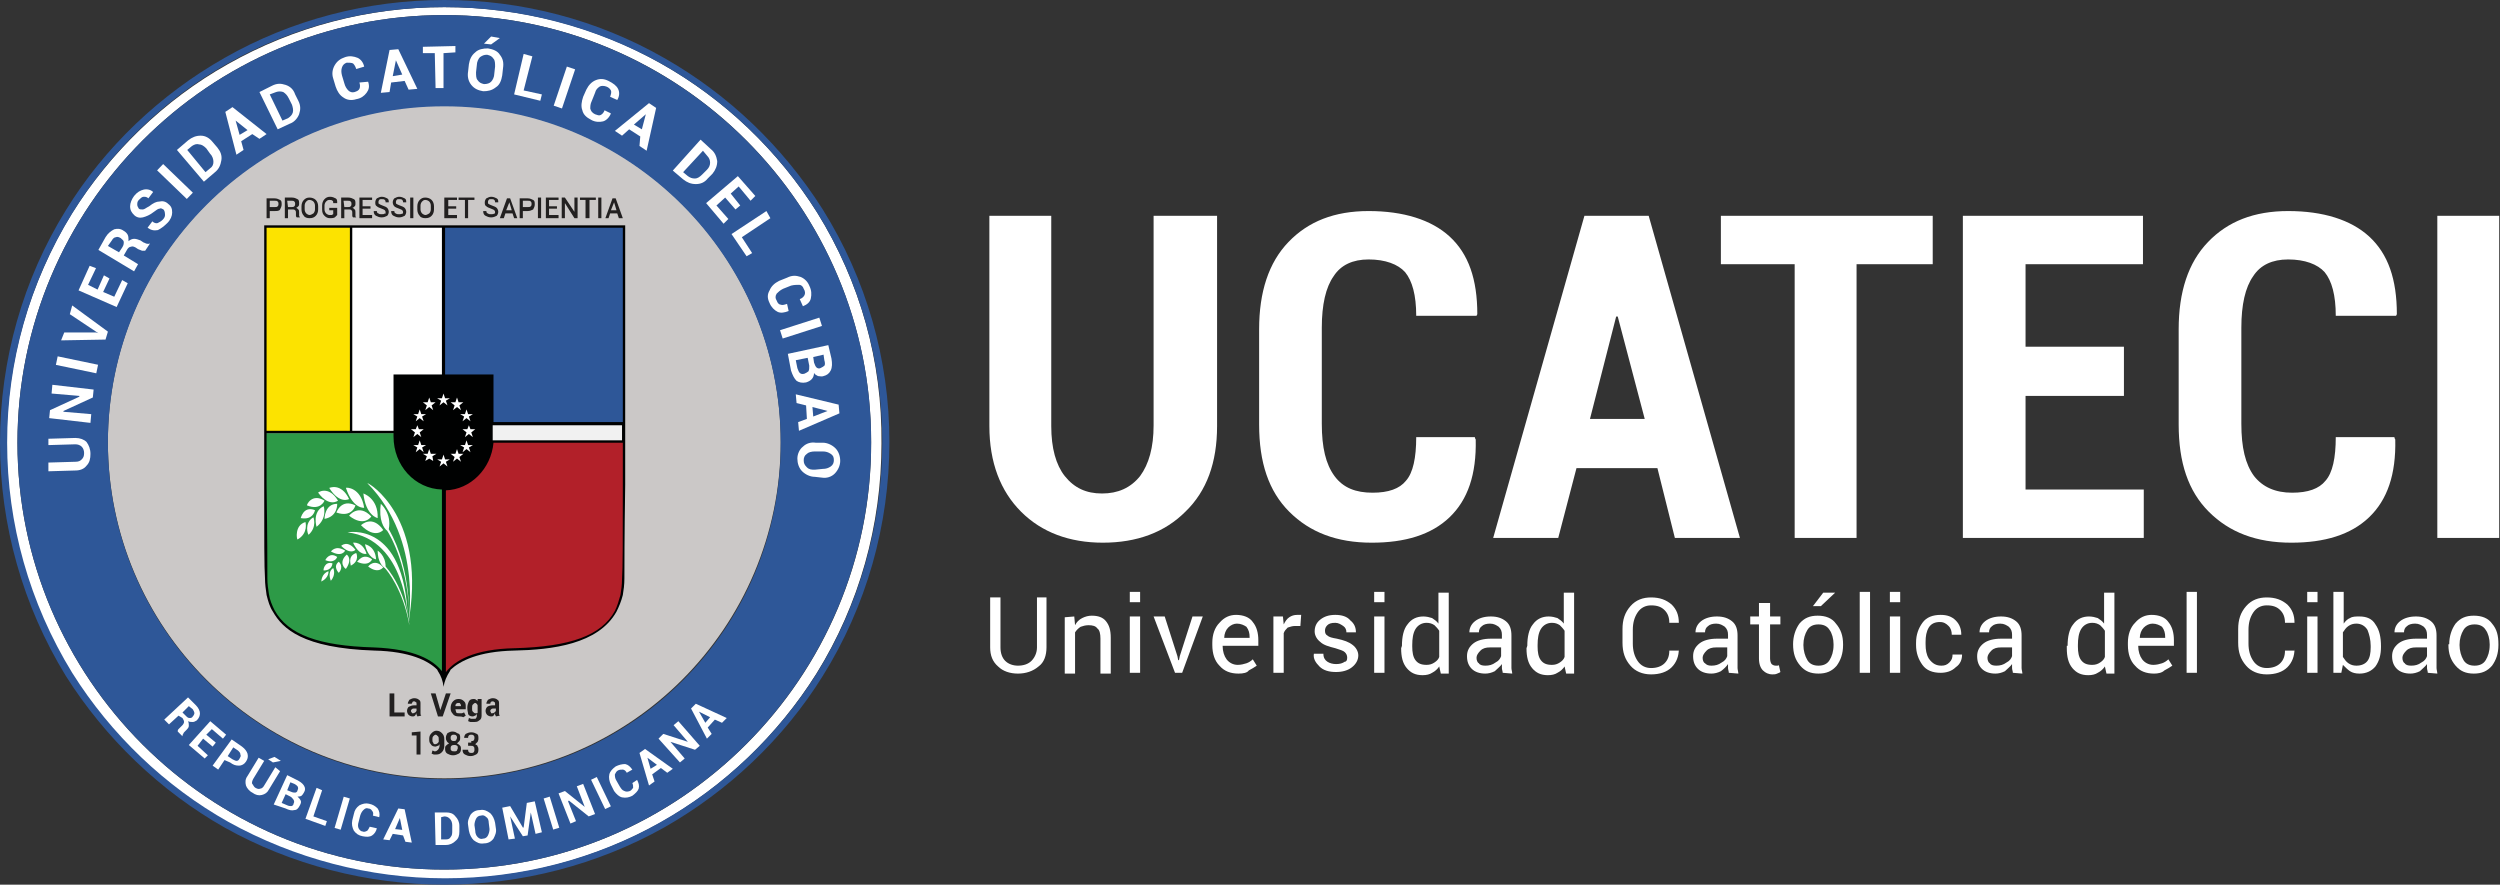<?xml version="1.0" encoding="utf-8"?>
<!-- Generator: Adobe Illustrator 24.0.2, SVG Export Plug-In . SVG Version: 6.00 Build 0)  -->
<svg version="1.1" id="Capa_1" xmlns="http://www.w3.org/2000/svg" xmlns:xlink="http://www.w3.org/1999/xlink" x="0px" y="0px"
	 viewBox="0 0 315.1 111.5" style="enable-background:new 0 0 315.1 111.5;" xml:space="preserve">
<rect x="0" y="0" width="315.1" height="111.5" fill="#333333" stroke="none"/>
<style type="text/css">
	.st0{fill:#FFFFFF;}
	.st1{fill:#CBC8C7;}
	.st2{fill:#2E5798;}
	.st3{fill:#222020;}
	.st4{fill:#2D9A47;}
	.st5{fill:#B22029;}
	.st6{fill:#FCE300;}
	.st7{fill:#F1F1F1;}
	.st8{fill:#000101;}
</style>
<path class="st0" d="M131.9,75.3v6.3c0,1-0.3,1.9-1,2.4c-0.7,0.6-1.6,0.9-2.6,0.9s-1.9-0.3-2.5-0.9c-0.7-0.6-1-1.4-1-2.4v-6.3h1.3
	v6.3c0,0.7,0.2,1.3,0.6,1.7c0.4,0.4,1,0.6,1.6,0.6c0.7,0,1.3-0.2,1.7-0.6s0.7-1,0.7-1.7v-6.3H131.9z"/>
<path class="st0" d="M135.4,77.7l0.1,1.1c0.2-0.4,0.5-0.7,0.9-0.9c0.4-0.2,0.8-0.3,1.2-0.3c0.8,0,1.4,0.2,1.8,0.7s0.6,1.1,0.6,2.1
	v4.5h-1.3v-4.4c0-0.6-0.1-1.1-0.4-1.3c-0.2-0.3-0.6-0.4-1.1-0.4c-0.4,0-0.7,0.1-1,0.2c-0.3,0.2-0.5,0.4-0.7,0.7v5.2h-1.3v-7.1
	L135.4,77.7L135.4,77.7z"/>
<path class="st0" d="M143.7,84.8h-1.3v-7.1h1.3V84.8z M143.7,75.9h-1.3v-1.3h1.3V75.9z"/>
<polygon class="st0" points="148.4,82.7 148.5,83.2 148.6,83.2 148.7,82.7 150.3,77.7 151.6,77.7 149,84.8 148.1,84.8 145.4,77.7 
	146.8,77.7 "/>
<path class="st0" d="M155.9,78.6c-0.4,0-0.8,0.2-1.1,0.5s-0.5,0.8-0.5,1.3l0,0h3.2v-0.1c0-0.5-0.1-0.9-0.4-1.3
	C156.8,78.8,156.4,78.6,155.9,78.6 M156.1,84.9c-1,0-1.8-0.3-2.4-1c-0.6-0.6-0.9-1.5-0.9-2.6V81c0-1,0.3-1.9,0.9-2.5
	c0.6-0.7,1.3-1,2.1-1c0.9,0,1.7,0.3,2.1,0.9c0.5,0.6,0.7,1.4,0.7,2.3v0.7h-4.5l0,0c0,0.7,0.2,1.3,0.5,1.7c0.3,0.4,0.8,0.7,1.4,0.7
	c0.4,0,0.8-0.1,1.1-0.2s0.6-0.3,0.8-0.5l0.5,0.8c-0.3,0.2-0.6,0.4-1,0.6C157.2,84.8,156.7,84.9,156.1,84.9"/>
<path class="st0" d="M163.9,78.9h-0.7c-0.3,0-0.6,0.1-0.9,0.2c-0.2,0.2-0.4,0.4-0.5,0.7v5h-1.3v-7.1h1.2l0.1,1
	c0.2-0.4,0.4-0.7,0.7-0.9c0.3-0.2,0.6-0.3,1-0.3c0.1,0,0.2,0,0.3,0s0.2,0,0.2,0L163.9,78.9z"/>
<path class="st0" d="M169.8,82.9c0-0.3-0.1-0.5-0.3-0.7s-0.6-0.3-1.2-0.5c-0.8-0.2-1.5-0.4-1.9-0.8c-0.4-0.3-0.7-0.8-0.7-1.3
	c0-0.6,0.2-1.1,0.7-1.5s1.1-0.6,1.9-0.6c0.8,0,1.5,0.2,1.9,0.7c0.5,0.4,0.7,0.9,0.7,1.5l0,0h-1.2c0-0.3-0.1-0.6-0.4-0.8
	c-0.3-0.2-0.6-0.4-1-0.4c-0.5,0-0.8,0.1-1,0.3c-0.2,0.2-0.3,0.4-0.3,0.7c0,0.3,0.1,0.5,0.3,0.6c0.2,0.2,0.6,0.3,1.2,0.4
	c0.9,0.2,1.5,0.4,2,0.8c0.4,0.3,0.7,0.8,0.7,1.3c0,0.6-0.3,1.1-0.8,1.5s-1.2,0.6-2,0.6c-0.9,0-1.6-0.2-2.1-0.7s-0.8-1-0.7-1.6l0,0
	h1.2c0,0.5,0.2,0.8,0.5,1s0.7,0.3,1.1,0.3c0.5,0,0.8-0.1,1.1-0.3C169.7,83.4,169.8,83.2,169.8,82.9"/>
<path class="st0" d="M174.5,84.8h-1.3v-7.1h1.3V84.8z M174.5,75.9h-1.3v-1.3h1.3V75.9z"/>
<path class="st0" d="M178,81.5c0,0.7,0.1,1.3,0.4,1.7c0.3,0.4,0.7,0.6,1.4,0.6c0.4,0,0.7-0.1,1-0.3c0.3-0.2,0.5-0.4,0.6-0.7v-3.3
	c-0.2-0.3-0.4-0.5-0.6-0.7c-0.3-0.2-0.6-0.3-1-0.3c-0.6,0-1.1,0.3-1.4,0.8c-0.3,0.5-0.4,1.2-0.4,2V81.5z M176.7,81.4
	c0-1.1,0.2-2.1,0.7-2.7c0.5-0.7,1.2-1,2-1c0.4,0,0.8,0.1,1.1,0.2c0.3,0.2,0.6,0.4,0.8,0.7v-3.9h1.3v10.2h-1l-0.2-0.9
	c-0.2,0.3-0.5,0.6-0.9,0.8c-0.3,0.2-0.7,0.3-1.2,0.3c-0.9,0-1.5-0.3-2-0.9s-0.7-1.4-0.7-2.5L176.7,81.4L176.7,81.4z"/>
<path class="st0" d="M187.2,83.9c0.5,0,0.9-0.1,1.3-0.4c0.4-0.2,0.6-0.5,0.7-0.8v-1.1h-1.4c-0.5,0-0.9,0.1-1.2,0.4s-0.5,0.6-0.5,0.9
	s0.1,0.6,0.3,0.7C186.5,83.8,186.8,83.9,187.2,83.9 M189.4,84.8c0-0.2-0.1-0.4-0.1-0.6s0-0.3,0-0.5c-0.2,0.3-0.6,0.6-0.9,0.9
	c-0.4,0.2-0.8,0.3-1.2,0.3c-0.7,0-1.3-0.2-1.7-0.6s-0.6-0.9-0.6-1.6s0.3-1.2,0.8-1.6s1.3-0.6,2.2-0.6h1.4V80c0-0.4-0.1-0.7-0.4-1
	c-0.3-0.2-0.6-0.4-1.1-0.4c-0.4,0-0.8,0.1-1,0.3c-0.3,0.2-0.4,0.5-0.4,0.8h-1.2l0,0c0-0.5,0.2-1,0.7-1.4s1.2-0.6,2-0.6
	s1.4,0.2,1.9,0.6s0.7,1,0.7,1.8v3.4c0,0.3,0,0.5,0,0.7s0.1,0.5,0.1,0.7L189.4,84.8L189.4,84.8z"/>
<path class="st0" d="M193.8,81.5c0,0.7,0.1,1.3,0.4,1.7c0.3,0.4,0.7,0.6,1.4,0.6c0.4,0,0.7-0.1,1-0.3c0.3-0.2,0.5-0.4,0.6-0.7v-3.3
	c-0.2-0.3-0.4-0.5-0.6-0.7c-0.3-0.2-0.6-0.3-1-0.3c-0.6,0-1.1,0.3-1.4,0.8c-0.3,0.5-0.4,1.2-0.4,2V81.5z M192.5,81.4
	c0-1.1,0.2-2.1,0.7-2.7c0.5-0.7,1.2-1,2-1c0.4,0,0.8,0.1,1.1,0.2c0.3,0.2,0.6,0.4,0.8,0.7v-3.9h1.3v10.2h-1l-0.2-0.9
	c-0.2,0.3-0.5,0.6-0.9,0.8c-0.3,0.2-0.7,0.3-1.2,0.3c-0.9,0-1.5-0.3-2-0.9s-0.7-1.4-0.7-2.5L192.5,81.4L192.5,81.4z"/>
<path class="st0" d="M211.6,81.8L211.6,81.8c0,0.9-0.3,1.7-0.9,2.3c-0.6,0.6-1.5,0.9-2.6,0.9s-2-0.4-2.6-1.1c-0.7-0.8-1-1.7-1-2.9
	v-1.7c0-1.2,0.3-2.1,1-2.9s1.6-1.1,2.6-1.1c1.1,0,1.9,0.3,2.6,0.9c0.6,0.6,0.9,1.3,0.9,2.3l0,0h-1.2c0-0.7-0.2-1.2-0.6-1.6
	c-0.4-0.4-0.9-0.6-1.7-0.6c-0.7,0-1.3,0.3-1.7,0.9s-0.6,1.3-0.6,2.2v1.7c0,0.9,0.2,1.6,0.6,2.2c0.4,0.6,1,0.9,1.7,0.9
	s1.3-0.2,1.7-0.6s0.6-0.9,0.6-1.6h1.2V81.8z"/>
<path class="st0" d="M215.7,83.9c0.5,0,0.9-0.1,1.3-0.4c0.4-0.2,0.6-0.5,0.7-0.8v-1.1h-1.4c-0.5,0-0.9,0.1-1.2,0.4s-0.5,0.6-0.5,0.9
	s0.1,0.6,0.3,0.7C215.1,83.8,215.3,83.9,215.7,83.9 M217.9,84.8c0-0.2-0.1-0.4-0.1-0.6s0-0.3,0-0.5c-0.2,0.3-0.5,0.6-0.9,0.9
	c-0.4,0.2-0.8,0.3-1.2,0.3c-0.7,0-1.3-0.2-1.7-0.6s-0.6-0.9-0.6-1.6s0.3-1.2,0.8-1.6s1.3-0.6,2.2-0.6h1.4V80c0-0.4-0.1-0.7-0.4-1
	c-0.3-0.2-0.6-0.4-1.1-0.4c-0.4,0-0.8,0.1-1,0.3c-0.3,0.2-0.4,0.5-0.4,0.8h-1.2l0,0c0-0.5,0.2-1,0.7-1.4s1.2-0.6,2-0.6
	s1.4,0.2,1.9,0.6s0.7,1,0.7,1.8v3.4c0,0.3,0,0.5,0,0.7s0.1,0.5,0.1,0.7L217.9,84.8L217.9,84.8z"/>
<path class="st0" d="M223.1,76v1.7h1.3v1h-1.3V83c0,0.3,0.1,0.6,0.2,0.7c0.1,0.1,0.3,0.2,0.5,0.2c0.1,0,0.2,0,0.2,0
	c0.1,0,0.2,0,0.2-0.1l0.2,0.9c-0.1,0.1-0.2,0.1-0.4,0.2s-0.4,0.1-0.6,0.1c-0.5,0-0.9-0.2-1.2-0.5s-0.5-0.8-0.5-1.5v-4.3h-1.1v-1h1.1
	V76H223.1z"/>
<path class="st0" d="M229.8,74.7h1.5l0,0l-1.8,1.7h-1L229.8,74.7z M227.3,81.3c0,0.7,0.2,1.4,0.5,1.9s0.8,0.7,1.4,0.7
	c0.6,0,1.1-0.2,1.4-0.7c0.3-0.5,0.5-1.1,0.5-1.9v-0.1c0-0.7-0.2-1.4-0.5-1.8c-0.3-0.5-0.8-0.7-1.4-0.7c-0.6,0-1.1,0.2-1.4,0.7
	C227.5,79.9,227.3,80.5,227.3,81.3L227.3,81.3z M226,81.2c0-1,0.3-1.9,0.8-2.6c0.6-0.7,1.3-1,2.3-1s1.8,0.3,2.3,1
	c0.6,0.7,0.9,1.5,0.9,2.6v0.1c0,1.1-0.3,1.9-0.8,2.6c-0.6,0.7-1.3,1-2.3,1s-1.7-0.3-2.3-1S226,82.4,226,81.2L226,81.2z"/>
<rect x="234.4" y="74.6" class="st0" width="1.3" height="10.2"/>
<path class="st0" d="M239.5,84.8h-1.3v-7.1h1.3V84.8z M239.5,75.9h-1.3v-1.3h1.3V75.9z"/>
<path class="st0" d="M244.7,83.9c0.4,0,0.7-0.1,1-0.4s0.4-0.6,0.4-1h1.2l0,0c0,0.6-0.2,1.2-0.8,1.6c-0.5,0.5-1.2,0.7-1.9,0.7
	c-1,0-1.8-0.3-2.3-1s-0.8-1.5-0.8-2.5V81c0-1,0.3-1.8,0.8-2.5s1.3-1,2.3-1c0.8,0,1.4,0.2,1.9,0.7s0.7,1.1,0.7,1.8l0,0H246
	c0-0.4-0.1-0.8-0.4-1.1c-0.3-0.3-0.6-0.5-1.1-0.5c-0.6,0-1.1,0.2-1.4,0.7c-0.3,0.5-0.4,1.1-0.4,1.8v0.3c0,0.7,0.1,1.3,0.4,1.8
	C243.6,83.7,244.1,83.9,244.7,83.9"/>
<path class="st0" d="M251.6,83.9c0.5,0,0.9-0.1,1.3-0.4c0.4-0.2,0.6-0.5,0.7-0.8v-1.1h-1.4c-0.5,0-0.9,0.1-1.2,0.4s-0.5,0.6-0.5,0.9
	s0.1,0.6,0.3,0.7C250.9,83.8,251.2,83.9,251.6,83.9 M253.7,84.8c0-0.2-0.1-0.4-0.1-0.6s0-0.3,0-0.5c-0.2,0.3-0.6,0.6-0.9,0.9
	c-0.4,0.2-0.8,0.3-1.2,0.3c-0.7,0-1.3-0.2-1.7-0.6s-0.6-0.9-0.6-1.6s0.3-1.2,0.8-1.6s1.3-0.6,2.2-0.6h1.4V80c0-0.4-0.1-0.7-0.4-1
	c-0.3-0.2-0.6-0.4-1.1-0.4c-0.4,0-0.8,0.1-1,0.3c-0.3,0.2-0.4,0.5-0.4,0.8h-1.2l0,0c0-0.5,0.2-1,0.7-1.4s1.2-0.6,2-0.6
	s1.4,0.2,1.9,0.6s0.7,1,0.7,1.8v3.4c0,0.3,0,0.5,0,0.7s0.1,0.5,0.1,0.7L253.7,84.8L253.7,84.8z"/>
<path class="st0" d="M261.9,81.5c0,0.7,0.1,1.3,0.4,1.7c0.3,0.4,0.7,0.6,1.4,0.6c0.4,0,0.7-0.1,1-0.3c0.3-0.2,0.5-0.4,0.6-0.7v-3.3
	c-0.2-0.3-0.4-0.5-0.6-0.7c-0.3-0.2-0.6-0.3-1-0.3c-0.6,0-1.1,0.3-1.4,0.8s-0.4,1.2-0.4,2V81.5z M260.6,81.4c0-1.1,0.2-2.1,0.7-2.7
	c0.5-0.7,1.2-1,2-1c0.4,0,0.8,0.1,1.1,0.2c0.3,0.2,0.6,0.4,0.8,0.7v-3.9h1.3v10.2h-1l-0.2-0.9c-0.2,0.3-0.5,0.6-0.9,0.8
	c-0.3,0.2-0.7,0.3-1.2,0.3c-0.9,0-1.5-0.3-2-0.9s-0.7-1.4-0.7-2.5v-0.3H260.6z"/>
<path class="st0" d="M271.3,78.6c-0.4,0-0.8,0.2-1.1,0.5c-0.3,0.3-0.5,0.8-0.5,1.3l0,0h3.2v-0.1c0-0.5-0.1-0.9-0.4-1.3
	C272.2,78.8,271.8,78.6,271.3,78.6 M271.5,84.9c-1,0-1.8-0.3-2.4-1c-0.6-0.6-0.9-1.5-0.9-2.6V81c0-1,0.3-1.9,0.9-2.5
	c0.6-0.7,1.3-1,2.1-1c0.9,0,1.7,0.3,2.1,0.9c0.5,0.6,0.7,1.4,0.7,2.3v0.7h-4.5l0,0c0,0.7,0.2,1.3,0.5,1.7c0.3,0.4,0.8,0.7,1.4,0.7
	c0.4,0,0.8-0.1,1.1-0.2c0.3-0.1,0.6-0.3,0.8-0.5l0.5,0.8c-0.3,0.2-0.6,0.4-1,0.6C272.5,84.8,272,84.9,271.5,84.9"/>
<rect x="275.6" y="74.6" class="st0" width="1.3" height="10.2"/>
<path class="st0" d="M289.2,81.8L289.2,81.8c0,0.9-0.3,1.7-0.9,2.3c-0.6,0.6-1.5,0.9-2.6,0.9s-2-0.4-2.6-1.1c-0.7-0.8-1-1.7-1-2.9
	v-1.7c0-1.2,0.3-2.1,1-2.9s1.6-1.1,2.6-1.1c1.1,0,1.9,0.3,2.6,0.9c0.6,0.6,0.9,1.3,0.9,2.3l0,0H288c0-0.7-0.2-1.2-0.6-1.6
	s-0.9-0.6-1.7-0.6c-0.7,0-1.3,0.3-1.7,0.9c-0.4,0.6-0.6,1.3-0.6,2.2v1.7c0,0.9,0.2,1.6,0.6,2.2s1,0.9,1.7,0.9s1.3-0.2,1.7-0.6
	c0.4-0.4,0.6-0.9,0.6-1.6h1.2V81.8z"/>
<path class="st0" d="M292.1,84.8h-1.3v-7.1h1.3V84.8z M292.1,75.9h-1.3v-1.3h1.3V75.9z"/>
<path class="st0" d="M298.8,81.4c0-0.8-0.2-1.5-0.4-2c-0.3-0.5-0.8-0.8-1.4-0.8c-0.4,0-0.7,0.1-1,0.3c-0.3,0.2-0.5,0.5-0.7,0.8v3.1
	c0.2,0.3,0.4,0.6,0.7,0.8c0.3,0.2,0.6,0.3,1,0.3c0.6,0,1.1-0.2,1.4-0.6s0.4-1,0.4-1.7V81.4z M300.1,81.5c0,1-0.2,1.8-0.7,2.5
	c-0.5,0.6-1.2,0.9-2,0.9c-0.5,0-0.9-0.1-1.2-0.3c-0.3-0.2-0.6-0.5-0.9-0.8l-0.2,1h-1V74.6h1.3v4c0.2-0.3,0.5-0.6,0.8-0.7
	c0.3-0.2,0.7-0.2,1.2-0.2c0.9,0,1.6,0.3,2,1C299.9,79.4,300.1,80.3,300.1,81.5L300.1,81.5L300.1,81.5z"/>
<path class="st0" d="M303.9,83.9c0.5,0,0.9-0.1,1.3-0.4c0.4-0.2,0.6-0.5,0.7-0.8v-1.1h-1.4c-0.5,0-0.9,0.1-1.2,0.4
	c-0.3,0.3-0.5,0.6-0.5,0.9s0.1,0.6,0.3,0.7C303.2,83.8,303.5,83.9,303.9,83.9 M306,84.8c0-0.2-0.1-0.4-0.1-0.6s0-0.3,0-0.5
	c-0.2,0.3-0.6,0.6-0.9,0.9c-0.4,0.2-0.8,0.3-1.2,0.3c-0.7,0-1.3-0.2-1.7-0.6c-0.4-0.4-0.6-0.9-0.6-1.6s0.3-1.2,0.8-1.6
	s1.3-0.6,2.2-0.6h1.4V80c0-0.4-0.1-0.7-0.4-1c-0.3-0.2-0.6-0.4-1.1-0.4c-0.4,0-0.8,0.1-1,0.3c-0.3,0.2-0.4,0.5-0.4,0.8h-1.2l0,0
	c0-0.5,0.2-1,0.7-1.4s1.2-0.6,2-0.6s1.4,0.2,1.9,0.6s0.7,1,0.7,1.8v3.4c0,0.3,0,0.5,0,0.7s0.1,0.5,0.1,0.7L306,84.8L306,84.8z"/>
<path class="st0" d="M310,81.3c0,0.7,0.2,1.4,0.5,1.9s0.8,0.7,1.4,0.7s1.1-0.2,1.4-0.7s0.5-1.1,0.5-1.9v-0.1c0-0.7-0.2-1.4-0.5-1.8
	c-0.3-0.5-0.8-0.7-1.4-0.7s-1.1,0.2-1.4,0.7S310,80.5,310,81.3L310,81.3z M308.7,81.2c0-1,0.3-1.9,0.8-2.6c0.6-0.7,1.3-1,2.3-1
	s1.8,0.3,2.3,1c0.6,0.7,0.8,1.5,0.8,2.6v0.1c0,1.1-0.3,1.9-0.8,2.6c-0.6,0.7-1.3,1-2.3,1s-1.7-0.3-2.3-1c-0.6-0.7-0.9-1.5-0.9-2.6
	v-0.1H308.7z"/>
<path class="st0" d="M153.4,27.2v26.5c0,4.6-1.3,8.2-4,10.8c-2.6,2.6-6.1,3.9-10.4,3.9c-4.2,0-7.7-1.3-10.3-3.9
	c-2.6-2.6-4-6.2-4-10.8V27.2h7.8v26.5c0,2.8,0.6,4.9,1.7,6.3c1.2,1.5,2.7,2.2,4.7,2.2s3.6-0.7,4.8-2.2c1.1-1.5,1.7-3.6,1.7-6.4V27.2
	H153.4z"/>
<path class="st0" d="M185.9,55.2l0.1,0.2c0.1,4.4-1,7.6-3.3,9.8c-2.3,2.2-5.6,3.2-9.8,3.2c-4.4,0-7.8-1.3-10.4-3.9
	c-2.6-2.6-3.8-6.2-3.8-11v-12c0-4.7,1.2-8.4,3.7-11s5.8-3.9,10.1-3.9c4.4,0,7.9,1.1,10.2,3.2c2.4,2.2,3.5,5.4,3.5,9.8l-0.1,0.2h-7.6
	c0-2.6-0.5-4.4-1.4-5.5c-0.9-1-2.5-1.6-4.6-1.6c-2,0-3.5,0.7-4.4,2.1c-1,1.4-1.5,3.6-1.5,6.5v12.1c0,3,0.5,5.1,1.6,6.6
	s2.7,2.1,4.8,2.1c2,0,3.4-0.5,4.2-1.5c0.9-1,1.3-2.9,1.3-5.5h7.4V55.2z"/>
<path class="st0" d="M200.4,52.8h6.9l-3.4-12.9h-0.2L200.4,52.8z M208.9,59h-10.2l-2.3,8.8h-8.2l11.5-40.6h8.1l11.5,40.6h-8.2
	L208.9,59z"/>
<polygon class="st0" points="243.6,33.3 234,33.3 234,67.8 226.2,67.8 226.2,33.3 216.9,33.3 216.9,27.2 243.6,27.2 "/>
<polygon class="st0" points="267.7,49.9 255.3,49.9 255.3,61.7 270.2,61.7 270.2,67.8 247.4,67.8 247.4,27.2 270.1,27.2 270.1,33.3 
	255.3,33.3 255.3,43.7 267.7,43.7 "/>
<path class="st0" d="M301.8,55.2l0.1,0.2c0.1,4.4-1,7.6-3.3,9.8c-2.3,2.2-5.6,3.2-9.8,3.2c-4.4,0-7.8-1.3-10.4-3.9s-3.8-6.2-3.8-11
	v-12c0-4.7,1.2-8.4,3.7-11s5.8-3.9,10.1-3.9c4.4,0,7.9,1.1,10.2,3.2c2.4,2.2,3.5,5.4,3.5,9.8l-0.1,0.2h-7.6c0-2.6-0.5-4.4-1.4-5.5
	c-0.9-1-2.5-1.6-4.6-1.6c-2,0-3.5,0.7-4.4,2.1c-1,1.4-1.5,3.6-1.5,6.5v12.1c0,3,0.5,5.1,1.6,6.6c1.1,1.4,2.7,2.1,4.8,2.1
	c2,0,3.4-0.5,4.2-1.5c0.9-1,1.3-2.9,1.3-5.5h7.4V55.2z"/>
<rect x="307.2" y="27.2" class="st0" width="7.8" height="40.6"/>
<path class="st1" d="M56,13.3c-23.4,0-42.4,19-42.4,42.4s19,42.4,42.4,42.4s42.4-19,42.4-42.4S79.4,13.3,56,13.3"/>
<path class="st0" d="M56,109.6c-29.7,0-53.8-24.1-53.8-53.8S26.3,1.9,56,1.9s53.8,24.1,53.8,53.8C109.9,85.4,85.7,109.6,56,109.6
	 M103,26.8C98.1,19,91.3,12.5,83.3,8C75,3.3,65.6,0.9,56,0.9S37,3.4,28.7,8.1C20.7,12.6,13.9,19.2,9,27c-5.3,8.7-8.2,18.7-8.2,28.9
	c0,10.3,2.8,20.3,8.2,29c4.9,7.8,11.7,14.3,19.7,18.8c8.3,4.7,17.7,7.1,27.3,7.1s19-2.5,27.2-7.1c8-4.5,14.8-11,19.7-18.8
	c5.4-8.7,8.2-18.7,8.2-29C111.2,45.5,108.4,35.5,103,26.8"/>
<path class="st2" d="M103,84.8c-4.9,7.8-11.7,14.3-19.7,18.8c-8.3,4.7-17.7,7.1-27.2,7.1c-9.6,0-19-2.5-27.3-7.1
	c-8-4.5-14.8-11-19.7-18.8C3.7,76,0.9,66,0.9,55.8s2.8-20.2,8.2-28.9C13.9,19.1,20.7,12.5,28.7,8C37,3.3,46.5,0.9,56,0.9
	c9.6,0,19,2.5,27.3,7.1c8,4.5,14.8,11,19.7,18.8c5.4,8.7,8.2,18.7,8.2,28.9C111.2,66,108.4,76.1,103,84.8 M103.7,26.4L103.7,26.4
	c-5-7.9-11.9-14.5-20-19.1C75.3,2.5,65.8,0,56,0c-9.7,0-19.3,2.5-27.7,7.3c-8.1,4.6-15.1,11.2-20,19.2C2.9,35.2,0,45.4,0,55.8
	s2.9,20.6,8.3,29.4c5,7.9,11.9,14.5,20,19.1c8.4,4.7,18,7.2,27.7,7.2s19.3-2.5,27.7-7.2c8.1-4.6,15.1-11.2,20-19.1
	c5.5-8.8,8.4-19,8.4-29.5C112.1,45.3,109.2,35.2,103.7,26.4"/>
<path class="st2" d="M56,98.2c-23.4,0-42.4-19-42.4-42.4s19-42.4,42.4-42.4s42.4,19,42.4,42.4C98.5,79.2,79.5,98.2,56,98.2 M56,1.9
	C26.3,1.9,2.2,26.1,2.2,55.8s24.1,53.8,53.8,53.8s53.8-24.2,53.8-53.8C109.9,26.1,85.7,1.9,56,1.9"/>
<path class="st0" d="M23,89.8l0.4,0.4c0.2,0.2,0.3,0.3,0.5,0.3c0.1,0,0.3,0,0.4-0.2c0.1-0.1,0.2-0.3,0.2-0.4c0-0.2-0.1-0.3-0.2-0.5
	L23.8,89L23,89.8z M22.5,90.2l-1.2,1.1l-0.6-0.6l3-2.8l1,1c0.3,0.3,0.5,0.7,0.5,1s-0.1,0.6-0.4,0.9c-0.2,0.1-0.3,0.2-0.5,0.2
	s-0.4,0-0.6-0.1c0.1,0.2,0.1,0.4,0.1,0.6s-0.2,0.4-0.3,0.5l-0.2,0.2c-0.1,0.1-0.2,0.2-0.2,0.3C23,92.6,23,92.7,23,92.8l0,0l-0.6-0.6
	c0-0.1,0-0.2,0.1-0.3c0.1-0.1,0.2-0.2,0.3-0.3l0.2-0.2c0.1-0.1,0.2-0.3,0.2-0.4c0-0.2-0.1-0.3-0.2-0.5L22.5,90.2z"/>
<polygon class="st0" points="26.8,94.1 25.6,93.1 24.9,94 26.2,95.2 25.8,95.6 23.8,93.9 26.5,90.9 28.5,92.6 28.1,93.1 26.7,91.9 
	26,92.6 27.2,93.6 "/>
<path class="st0" d="M28.7,95.3l0.6,0.4c0.2,0.1,0.4,0.2,0.5,0.2c0.2,0,0.3-0.1,0.4-0.3c0.1-0.2,0.2-0.3,0.1-0.5
	c0-0.2-0.1-0.3-0.3-0.5l-0.6-0.4L28.7,95.3z M28.3,95.8L27.5,97l-0.7-0.5l2.4-3.3l1.3,0.9c0.4,0.3,0.6,0.6,0.7,0.9
	c0.1,0.4,0,0.7-0.2,1s-0.5,0.5-0.9,0.5s-0.7-0.1-1.1-0.4L28.3,95.8z"/>
<path class="st0" d="M34.6,95.4l0.8,0.5l0,0l-1,0.2l-0.6-0.4L34.6,95.4z M35.3,97.2l-1.4,2.3c-0.2,0.4-0.5,0.6-0.9,0.7
	s-0.8,0-1.2-0.3c-0.4-0.2-0.7-0.6-0.8-0.9c-0.1-0.4-0.1-0.8,0.2-1.2l1.4-2.3l0.7,0.4l-1.4,2.3c-0.1,0.2-0.2,0.5-0.1,0.6
	s0.2,0.4,0.4,0.5s0.4,0.2,0.6,0.1c0.2,0,0.4-0.2,0.5-0.4l1.4-2.3L35.3,97.2z"/>
<path class="st0" d="M36.2,99.6l0.5,0.2c0.2,0.1,0.4,0.1,0.5,0.1s0.3-0.1,0.3-0.3c0.1-0.2,0.1-0.3,0-0.5c-0.1-0.1-0.2-0.2-0.4-0.3
	l-0.5-0.2L36.2,99.6z M36,100.1l-0.5,1.1l0.7,0.3c0.2,0.1,0.4,0.1,0.5,0.1s0.3-0.1,0.3-0.3c0.1-0.2,0.1-0.3,0-0.5
	c-0.1-0.1-0.2-0.3-0.4-0.4L36,100.1z M34.5,101.4l1.7-3.7l1.2,0.6c0.4,0.2,0.7,0.4,0.9,0.7c0.2,0.3,0.2,0.6,0,0.9
	c-0.1,0.2-0.2,0.3-0.3,0.4c-0.2,0.1-0.3,0.1-0.5,0.1c0.2,0.2,0.3,0.3,0.4,0.5s0,0.4-0.1,0.6c-0.2,0.4-0.4,0.6-0.7,0.6
	c-0.3,0.1-0.7,0-1.1-0.2L34.5,101.4z"/>
<polygon class="st0" points="39.5,102.9 41.2,103.5 41,104.1 38.5,103.2 39.9,99.3 40.6,99.6 "/>
<rect x="41.1" y="102.2" transform="matrix(0.281 -0.96 0.96 0.281 -67.49 115.089)" class="st0" width="4.1" height="0.8"/>
<path class="st0" d="M47.5,104.4L47.5,104.4c-0.1,0.4-0.3,0.7-0.6,0.9c-0.3,0.2-0.7,0.2-1.2,0.1s-0.8-0.3-1.1-0.7
	c-0.2-0.4-0.3-0.8-0.2-1.3l0.2-0.8c0.1-0.5,0.3-0.8,0.7-1.1c0.4-0.2,0.8-0.3,1.2-0.2c0.5,0.1,0.8,0.3,1.1,0.6
	c0.2,0.3,0.3,0.7,0.2,1.1l0,0l-0.8-0.2c0.1-0.3,0-0.5-0.1-0.6c-0.1-0.2-0.3-0.3-0.5-0.3c-0.2-0.1-0.4,0-0.6,0.2
	c-0.2,0.2-0.3,0.4-0.4,0.7l-0.2,0.8c-0.1,0.3-0.1,0.6,0,0.8c0.1,0.2,0.3,0.4,0.5,0.4c0.2,0.1,0.4,0,0.6-0.1c0.1-0.1,0.2-0.3,0.3-0.5
	L47.5,104.4z"/>
<path class="st0" d="M49.8,104.5l0.9,0.1l-0.3-1.5l0,0L49.8,104.5z M50.8,105.3l-1.3-0.2l-0.4,0.8l-0.8-0.1l1.9-3.9L51,102l0.9,4.2
	l-0.8-0.1L50.8,105.3z"/>
<path class="st0" d="M55.6,103v2.8h0.6c0.3,0,0.5-0.1,0.6-0.3c0.2-0.2,0.2-0.5,0.2-0.8V104c0-0.3-0.1-0.6-0.3-0.8
	c-0.2-0.2-0.4-0.3-0.7-0.3L55.6,103z M54.9,106.5l-0.1-4.1h1.4c0.5,0,0.9,0.1,1.2,0.5c0.3,0.3,0.5,0.7,0.5,1.2v0.7
	c0,0.5-0.1,0.9-0.5,1.2c-0.3,0.3-0.7,0.5-1.2,0.5L54.9,106.5z"/>
<path class="st0" d="M61.6,103.7c0-0.3-0.1-0.6-0.3-0.7c-0.2-0.2-0.4-0.3-0.7-0.2c-0.3,0-0.5,0.2-0.6,0.4c-0.1,0.2-0.2,0.5-0.2,0.8
	l0.1,0.7c0,0.3,0.1,0.6,0.3,0.8c0.2,0.2,0.4,0.3,0.7,0.2c0.3,0,0.5-0.2,0.6-0.4c0.1-0.2,0.2-0.5,0.2-0.8L61.6,103.7z M62.5,104.4
	c0.1,0.5-0.1,0.9-0.3,1.3c-0.3,0.4-0.7,0.6-1.2,0.6c-0.5,0.1-0.9-0.1-1.3-0.4c-0.3-0.3-0.5-0.7-0.6-1.2L59,104
	c-0.1-0.5,0.1-0.9,0.3-1.3c0.3-0.4,0.7-0.6,1.2-0.6c0.5-0.1,0.9,0.1,1.3,0.4c0.3,0.3,0.5,0.7,0.6,1.2L62.5,104.4z"/>
<polygon class="st0" points="65.9,104.3 66,104.3 66.4,101.2 67.4,101 68.3,104.9 67.5,105.1 66.9,102.4 66.9,102.4 66.5,105.3 
	65.9,105.4 64.3,102.9 64.3,102.9 64.9,105.7 64.1,105.8 63.3,101.8 64.3,101.6 "/>
<rect x="69.1" y="100.4" transform="matrix(0.956 -0.294 0.294 0.956 -27.056 24.974)" class="st0" width="0.8" height="4.1"/>
<polygon class="st0" points="75,102.6 74.2,102.9 71.7,100.9 71.6,101 72.6,103.5 71.9,103.8 70.4,100 71.2,99.7 73.7,101.7 
	73.7,101.7 72.7,99.1 73.5,98.8 "/>
<rect x="75.4" y="97.9" transform="matrix(0.901 -0.433 0.433 0.901 -35.828 42.72)" class="st0" width="0.8" height="4.1"/>
<path class="st0" d="M80.3,98.3L80.3,98.3c0.2,0.4,0.3,0.7,0.2,1.1c-0.1,0.3-0.4,0.6-0.8,0.9c-0.4,0.2-0.8,0.3-1.3,0.2
	c-0.4-0.1-0.7-0.4-1-0.8L77,98.9c-0.2-0.4-0.3-0.9-0.2-1.3s0.4-0.7,0.8-1c0.4-0.2,0.8-0.3,1.2-0.3c0.4,0.1,0.6,0.3,0.9,0.7l0,0
	L79,97.4c-0.1-0.2-0.3-0.4-0.5-0.4s-0.4,0-0.6,0.1s-0.3,0.3-0.4,0.5c0,0.2,0,0.5,0.2,0.8l0.4,0.7c0.2,0.3,0.3,0.5,0.6,0.6
	c0.2,0.1,0.4,0.1,0.7,0c0.2-0.1,0.3-0.3,0.4-0.4c0-0.2,0-0.4-0.1-0.6L80.3,98.3z"/>
<path class="st0" d="M82,96.9l0.8-0.5l-1.2-0.9l0,0L82,96.9z M83.3,96.8l-1.1,0.8l0.3,0.9L81.8,99l-1.2-4.1l0.7-0.5l3.5,2.5
	l-0.7,0.5L83.3,96.8z"/>
<polygon class="st0" points="88.2,94 87.6,94.5 84.5,93.5 84.5,93.5 86.3,95.6 85.7,96.1 83,93.1 83.6,92.5 86.7,93.5 86.7,93.5 
	84.9,91.4 85.5,90.9 "/>
<path class="st0" d="M88.9,91.1l0.6-0.7l-1.4-0.7l0,0L88.9,91.1z M90.1,90.7l-0.9,1l0.5,0.8l-0.6,0.6l-2-3.8l0.6-0.6l3.9,1.8
	L91,91.1L90.1,90.7z"/>
<polygon class="st3" points="49.7,89.8 51,89.8 51,90.3 49.1,90.3 49.1,87.4 49.7,87.4 "/>
<path class="st3" d="M52,89.9c0.1,0,0.2,0,0.3-0.1c0.1,0,0.1-0.1,0.2-0.2v-0.3h-0.3c-0.1,0-0.2,0-0.3,0.1s-0.1,0.1-0.1,0.2
	s0,0.1,0.1,0.2C51.9,89.9,52,89.9,52,89.9 M52.6,90.3c0,0,0-0.1-0.1-0.2c0-0.1,0-0.1,0-0.2c-0.1,0.1-0.1,0.2-0.2,0.3
	c-0.1,0.1-0.2,0.1-0.3,0.1c-0.2,0-0.4-0.1-0.5-0.2s-0.2-0.3-0.2-0.5s0.1-0.4,0.2-0.5c0.2-0.1,0.4-0.2,0.7-0.2h0.3v-0.2
	c0-0.1,0-0.2-0.1-0.2c-0.1-0.1-0.1-0.1-0.2-0.1c-0.1,0-0.2,0-0.2,0.1c0,0-0.1,0.1-0.1,0.2h-0.5l0,0c0-0.2,0.1-0.3,0.2-0.5
	c0.2-0.1,0.4-0.2,0.6-0.2c0.3,0,0.5,0.1,0.6,0.2c0.2,0.1,0.2,0.3,0.2,0.5v0.9c0,0.1,0,0.2,0,0.3c0,0.1,0,0.2,0.1,0.3L52.6,90.3
	L52.6,90.3z"/>
<polygon class="st3" points="55.5,89.5 55.5,89.7 55.5,89.7 55.5,89.5 56.2,87.4 56.8,87.4 55.8,90.3 55.2,90.3 54.3,87.4 
	54.9,87.4 "/>
<path class="st3" d="M57.8,88.6c-0.1,0-0.2,0-0.3,0.1s-0.1,0.2-0.1,0.3l0,0h0.7l0,0c0-0.1,0-0.2-0.1-0.3
	C58,88.6,57.9,88.6,57.8,88.6 M57.8,90.3c-0.3,0-0.6-0.1-0.7-0.3c-0.2-0.2-0.3-0.4-0.3-0.7v-0.1c0-0.3,0.1-0.6,0.3-0.8
	c0.2-0.2,0.4-0.3,0.7-0.3s0.5,0.1,0.7,0.3c0.2,0.2,0.2,0.4,0.2,0.7v0.3h-1.3l0,0c0,0.1,0.1,0.3,0.1,0.4c0.1,0.1,0.2,0.1,0.4,0.1
	c0.1,0,0.2,0,0.3,0s0.2-0.1,0.3-0.1l0.2,0.4c-0.1,0.1-0.2,0.1-0.3,0.2C58.2,90.3,58,90.3,57.8,90.3"/>
<path class="st3" d="M59.5,89.3c0,0.2,0,0.3,0.1,0.4s0.2,0.2,0.3,0.2s0.2,0,0.2,0c0.1,0,0.1-0.1,0.1-0.1v-0.9c0-0.1-0.1-0.1-0.1-0.2
	c-0.1,0-0.1-0.1-0.2-0.1c-0.1,0-0.2,0.1-0.3,0.2S59.5,89,59.5,89.3L59.5,89.3z M58.9,89.2c0-0.3,0.1-0.6,0.2-0.8
	c0.1-0.2,0.3-0.3,0.6-0.3c0.1,0,0.2,0,0.3,0.1s0.2,0.1,0.2,0.2v-0.3h0.5v2.1c0,0.3-0.1,0.5-0.3,0.6C60.2,91,60,91,59.6,91
	c-0.1,0-0.2,0-0.3,0s-0.2-0.1-0.3-0.1l0.1-0.4c0.1,0,0.2,0.1,0.3,0.1s0.2,0,0.3,0c0.2,0,0.3,0,0.3-0.1c0.1-0.1,0.1-0.2,0.1-0.3V90
	c-0.1,0.1-0.1,0.1-0.2,0.2c-0.1,0-0.2,0.1-0.3,0.1c-0.3,0-0.5-0.1-0.6-0.3C59,89.8,58.9,89.6,58.9,89.2L58.9,89.2z"/>
<path class="st3" d="M62,89.9c0.1,0,0.2,0,0.3-0.1c0.1,0,0.1-0.1,0.2-0.2v-0.3h-0.3c-0.1,0-0.2,0-0.3,0.1s-0.1,0.1-0.1,0.2
	s0,0.1,0.1,0.2C61.8,89.9,61.9,89.9,62,89.9 M62.5,90.3c0,0,0-0.1-0.1-0.2c0-0.1,0-0.1,0-0.2c-0.1,0.1-0.1,0.2-0.2,0.3
	c-0.1,0.1-0.2,0.1-0.3,0.1c-0.2,0-0.4-0.1-0.5-0.2s-0.2-0.3-0.2-0.5s0.1-0.4,0.2-0.5s0.4-0.2,0.7-0.2h0.3v-0.2c0-0.1,0-0.2-0.1-0.2
	c-0.1-0.1-0.1-0.1-0.2-0.1c-0.1,0-0.2,0-0.2,0.1c-0.1,0-0.1,0.1-0.1,0.2h-0.5l0,0c0-0.2,0.1-0.3,0.2-0.5c0.2-0.1,0.4-0.2,0.6-0.2
	c0.3,0,0.5,0.1,0.6,0.2c0.2,0.1,0.2,0.3,0.2,0.5v0.9c0,0.1,0,0.2,0,0.3c0,0.1,0,0.2,0.1,0.3L62.5,90.3L62.5,90.3z"/>
<polygon class="st3" points="53,95.1 52.5,95.1 52.5,92.7 51.9,92.7 51.9,92.3 53,92.2 "/>
<path class="st3" d="M54.8,93.8c0.1,0,0.2,0,0.3-0.1c0.1,0,0.1-0.1,0.2-0.2v-0.3c0-0.2,0-0.3-0.1-0.4s-0.2-0.2-0.3-0.2
	s-0.2,0.1-0.3,0.2s-0.1,0.3-0.1,0.4c0,0.2,0,0.3,0.1,0.4C54.6,93.7,54.7,93.8,54.8,93.8 M54.8,94.7c0.2,0,0.3-0.1,0.4-0.2
	c0.1-0.1,0.2-0.3,0.2-0.5v-0.2c-0.1,0.1-0.1,0.2-0.2,0.2c-0.1,0-0.2,0.1-0.3,0.1c-0.3,0-0.5-0.1-0.6-0.3c-0.2-0.2-0.2-0.4-0.2-0.7
	c0-0.3,0.1-0.5,0.3-0.7s0.4-0.3,0.6-0.3c0.3,0,0.5,0.1,0.7,0.3c0.2,0.2,0.3,0.4,0.3,0.8V94c0,0.3-0.1,0.6-0.3,0.8
	c-0.2,0.2-0.4,0.3-0.7,0.3c-0.1,0-0.2,0-0.3,0S54.5,95,54.4,95l0.1-0.4C54.6,94.6,54.7,94.7,54.8,94.7
	C54.6,94.7,54.7,94.7,54.8,94.7"/>
<path class="st3" d="M57.6,93c0-0.1,0-0.2-0.1-0.3c-0.1-0.1-0.2-0.1-0.3-0.1s-0.2,0-0.3,0.1s-0.1,0.2-0.1,0.3c0,0.1,0,0.2,0.1,0.3
	c0.1,0.1,0.2,0.1,0.3,0.1s0.2,0,0.3-0.1C57.5,93.2,57.6,93.1,57.6,93 M57.7,94.3c0-0.1,0-0.3-0.1-0.3c-0.1-0.1-0.2-0.1-0.3-0.1
	s-0.3,0-0.4,0.1c-0.1,0.1-0.1,0.2-0.1,0.3c0,0.1,0,0.3,0.1,0.3c0.1,0.1,0.2,0.1,0.4,0.1c0.1,0,0.2,0,0.3-0.1
	C57.6,94.5,57.7,94.4,57.7,94.3 M58,93c0,0.1,0,0.3-0.1,0.4s-0.2,0.2-0.3,0.3c0.2,0.1,0.3,0.2,0.4,0.3c0.1,0.1,0.1,0.3,0.1,0.4
	c0,0.3-0.1,0.5-0.3,0.6s-0.4,0.2-0.7,0.2s-0.5-0.1-0.7-0.2s-0.3-0.3-0.3-0.6c0-0.2,0-0.3,0.1-0.4s0.2-0.2,0.4-0.3
	c-0.1-0.1-0.2-0.1-0.3-0.3s-0.1-0.2-0.1-0.4c0-0.3,0.1-0.4,0.2-0.6c0.2-0.1,0.4-0.2,0.6-0.2c0.3,0,0.5,0.1,0.6,0.2
	C58,92.5,58,92.7,58,93"/>
<path class="st3" d="M59.4,93.4c0.2,0,0.3,0,0.3-0.1c0.1-0.1,0.1-0.2,0.1-0.3c0-0.1,0-0.2-0.1-0.3c-0.1-0.1-0.2-0.1-0.3-0.1
	s-0.2,0-0.3,0.1C59,92.8,59,92.9,59,93h-0.5l0,0c0-0.2,0.1-0.4,0.2-0.5c0.2-0.1,0.4-0.2,0.7-0.2s0.5,0.1,0.7,0.2s0.2,0.3,0.2,0.6
	c0,0.1,0,0.2-0.1,0.4c-0.1,0.1-0.2,0.2-0.3,0.3c0.1,0.1,0.3,0.1,0.3,0.3c0.1,0.1,0.1,0.3,0.1,0.4c0,0.3-0.1,0.5-0.3,0.6
	s-0.4,0.2-0.7,0.2s-0.5-0.1-0.7-0.2s-0.3-0.3-0.3-0.6l0,0H59c0,0.1,0,0.2,0.1,0.3c0.1,0.1,0.2,0.1,0.3,0.1s0.3,0,0.3-0.1
	c0.1-0.1,0.1-0.2,0.1-0.3c0-0.2,0-0.3-0.1-0.4S59.5,94,59.3,94H59v-0.4h0.4V93.4z"/>
<path class="st3" d="M34,26.1h0.6c0.2,0,0.3,0,0.4-0.1c0.1-0.1,0.1-0.2,0.1-0.3s0-0.2-0.1-0.3c-0.1-0.1-0.2-0.1-0.4-0.1H34V26.1z
	 M34,26.5v1h-0.4V25h1c0.3,0,0.5,0.1,0.7,0.2s0.2,0.3,0.2,0.6c0,0.2-0.1,0.4-0.2,0.6s-0.4,0.2-0.7,0.2H34V26.5z"/>
<path class="st3" d="M36.3,26.1h0.4c0.2,0,0.3,0,0.4-0.1c0.1-0.1,0.1-0.2,0.1-0.3c0-0.1,0-0.2-0.1-0.3c-0.1-0.1-0.2-0.1-0.4-0.1
	h-0.5L36.3,26.1L36.3,26.1z M36.3,26.4v1.1h-0.4v-2.6h0.9c0.3,0,0.5,0.1,0.7,0.2s0.2,0.3,0.2,0.6c0,0.1,0,0.2-0.1,0.3
	c-0.1,0.1-0.2,0.2-0.3,0.2c0.1,0,0.2,0.1,0.3,0.2s0.1,0.2,0.1,0.4V27c0,0.1,0,0.1,0,0.2s0.1,0.1,0.1,0.2l0,0h-0.4
	c0,0-0.1-0.1-0.1-0.2s0-0.2,0-0.2v-0.2c0-0.1,0-0.2-0.1-0.3c-0.1-0.1-0.2-0.1-0.3-0.1H36.3z"/>
<path class="st3" d="M39.7,25.9c0-0.2-0.1-0.4-0.2-0.5c-0.1-0.1-0.3-0.2-0.5-0.2s-0.3,0.1-0.4,0.2c-0.1,0.1-0.2,0.3-0.2,0.5v0.5
	c0,0.2,0.1,0.4,0.2,0.5c0.1,0.1,0.3,0.2,0.4,0.2c0.2,0,0.3-0.1,0.5-0.2c0.1-0.1,0.2-0.3,0.2-0.5V25.9z M40.1,26.4
	c0,0.3-0.1,0.6-0.3,0.8c-0.2,0.2-0.4,0.3-0.8,0.3c-0.3,0-0.6-0.1-0.7-0.3C38.1,27,38,26.7,38,26.4V26c0-0.3,0.1-0.6,0.3-0.8
	c0.2-0.2,0.4-0.3,0.7-0.3s0.6,0.1,0.8,0.3c0.2,0.2,0.3,0.5,0.3,0.8V26.4z"/>
<path class="st3" d="M42.5,27.1c-0.1,0.1-0.2,0.2-0.3,0.3c-0.2,0.1-0.4,0.1-0.6,0.1c-0.3,0-0.5-0.1-0.7-0.3
	c-0.2-0.2-0.3-0.4-0.3-0.8v-0.5c0-0.3,0.1-0.6,0.3-0.8c0.2-0.2,0.4-0.3,0.7-0.3s0.5,0.1,0.7,0.2s0.2,0.3,0.2,0.6l0,0H42
	c0-0.1,0-0.3-0.1-0.3c-0.1-0.1-0.2-0.1-0.4-0.1s-0.3,0.1-0.4,0.2c-0.1,0.1-0.2,0.3-0.2,0.5v0.5c0,0.2,0.1,0.4,0.2,0.5
	c0.1,0.1,0.3,0.2,0.4,0.2c0.1,0,0.2,0,0.3,0S41.9,27,42,27v-0.5h-0.5v-0.3h1V27.1z"/>
<path class="st3" d="M43.4,26.1h0.4c0.2,0,0.3,0,0.4-0.1c0.1-0.1,0.1-0.2,0.1-0.3c0-0.1,0-0.2-0.1-0.3c-0.1-0.1-0.2-0.1-0.4-0.1
	h-0.5L43.4,26.1L43.4,26.1z M43.4,26.4v1.1H43v-2.6h0.9c0.3,0,0.5,0.1,0.7,0.2s0.2,0.3,0.2,0.6c0,0.1,0,0.2-0.1,0.3
	c-0.1,0.1-0.2,0.2-0.3,0.2c0.1,0,0.2,0.1,0.3,0.2s0.1,0.2,0.1,0.4V27c0,0.1,0,0.1,0,0.2s0,0.1,0.1,0.2l0,0h-0.4c0,0-0.1-0.1-0.1-0.2
	s0-0.2,0-0.2v-0.2c0-0.1,0-0.2-0.1-0.3c-0.1-0.1-0.2-0.1-0.3-0.1H43.4z"/>
<polygon class="st3" points="46.7,26.3 45.7,26.3 45.7,27.1 46.9,27.1 46.9,27.5 45.3,27.5 45.3,24.9 46.9,24.9 46.9,25.2 
	45.7,25.2 45.7,26 46.7,26 "/>
<path class="st3" d="M48.6,26.8c0-0.1,0-0.2-0.1-0.3c-0.1-0.1-0.2-0.1-0.4-0.2c-0.3-0.1-0.5-0.2-0.6-0.3c-0.2-0.1-0.2-0.3-0.2-0.5
	s0.1-0.4,0.2-0.5c0.2-0.1,0.4-0.2,0.6-0.2c0.3,0,0.5,0.1,0.7,0.2s0.2,0.3,0.2,0.5l0,0h-0.4c0-0.1,0-0.2-0.1-0.3
	c-0.1-0.1-0.2-0.1-0.4-0.1c-0.1,0-0.3,0-0.3,0.1c-0.1,0.1-0.1,0.2-0.1,0.3c0,0.1,0,0.2,0.1,0.2c0.1,0.1,0.2,0.1,0.4,0.2
	c0.3,0.1,0.5,0.2,0.6,0.3c0.1,0.1,0.2,0.3,0.2,0.5s-0.1,0.4-0.2,0.5c-0.2,0.1-0.4,0.2-0.7,0.2s-0.5-0.1-0.7-0.2s-0.3-0.3-0.3-0.6
	l0,0h0.4c0,0.2,0.1,0.3,0.2,0.3c0.1,0.1,0.2,0.1,0.4,0.1s0.3,0,0.4-0.1C48.6,27,48.6,26.9,48.6,26.8"/>
<path class="st3" d="M50.8,26.8c0-0.1,0-0.2-0.1-0.3c-0.1-0.1-0.2-0.1-0.4-0.2c-0.3-0.1-0.5-0.2-0.6-0.3c-0.1-0.1-0.2-0.3-0.2-0.5
	s0.1-0.4,0.2-0.5c0.2-0.1,0.4-0.2,0.6-0.2c0.3,0,0.5,0.1,0.7,0.2s0.2,0.3,0.2,0.5l0,0h-0.4c0-0.1,0-0.2-0.1-0.3
	c-0.1-0.1-0.2-0.1-0.4-0.1c-0.1,0-0.3,0-0.3,0.1c-0.1,0.1-0.1,0.2-0.1,0.3c0,0.1,0,0.2,0.1,0.2c0.1,0.1,0.2,0.1,0.4,0.2
	c0.3,0.1,0.5,0.2,0.6,0.3c0.1,0.1,0.2,0.3,0.2,0.5s-0.1,0.4-0.2,0.5c-0.2,0.1-0.4,0.2-0.7,0.2s-0.5-0.1-0.7-0.2s-0.3-0.3-0.3-0.6
	l0,0h0.4c0,0.2,0.1,0.3,0.2,0.3C50,27,50.1,27,50.3,27s0.3,0,0.4-0.1C50.8,27,50.8,26.9,50.8,26.8"/>
<rect x="51.7" y="24.9" class="st3" width="0.4" height="2.6"/>
<path class="st3" d="M54.3,25.9c0-0.2-0.1-0.4-0.2-0.5c-0.1-0.1-0.3-0.2-0.5-0.2s-0.3,0.1-0.4,0.2c-0.1,0.1-0.2,0.3-0.2,0.5v0.5
	c0,0.2,0.1,0.4,0.2,0.5c0.1,0.1,0.3,0.2,0.4,0.2c0.2,0,0.3-0.1,0.5-0.2c0.1-0.1,0.2-0.3,0.2-0.5V25.9z M54.7,26.4
	c0,0.3-0.1,0.6-0.3,0.8c-0.2,0.2-0.4,0.3-0.8,0.3c-0.3,0-0.6-0.1-0.7-0.3c-0.2-0.2-0.3-0.5-0.3-0.8V26c0-0.3,0.1-0.6,0.3-0.8
	c0.2-0.2,0.4-0.3,0.7-0.3s0.6,0.1,0.8,0.3c0.2,0.2,0.3,0.5,0.3,0.8V26.4z"/>
<polygon class="st3" points="57.5,26.3 56.5,26.3 56.5,27.1 57.6,27.1 57.6,27.5 56,27.5 56,24.9 57.6,24.9 57.6,25.2 56.5,25.2 
	56.5,26 57.5,26 "/>
<polygon class="st3" points="59.8,25.2 59,25.2 59,27.5 58.6,27.5 58.6,25.2 57.8,25.2 57.8,24.9 59.8,24.9 "/>
<path class="st3" d="M62.4,26.8c0-0.1,0-0.2-0.1-0.3c-0.1-0.1-0.2-0.1-0.4-0.2c-0.3-0.1-0.5-0.2-0.6-0.3c-0.2-0.1-0.2-0.3-0.2-0.5
	s0.1-0.4,0.2-0.5c0.2-0.1,0.4-0.2,0.6-0.2c0.3,0,0.5,0.1,0.7,0.2s0.2,0.3,0.2,0.5l0,0h-0.4c0-0.1,0-0.2-0.1-0.3
	c-0.1-0.1-0.2-0.1-0.4-0.1c-0.1,0-0.3,0-0.3,0.1c-0.1,0.1-0.1,0.2-0.1,0.3c0,0.1,0,0.2,0.1,0.2c0.1,0.1,0.2,0.1,0.4,0.2
	c0.3,0.1,0.5,0.2,0.6,0.3c0.1,0.1,0.2,0.3,0.2,0.5s-0.1,0.4-0.2,0.5c-0.2,0.1-0.4,0.2-0.7,0.2s-0.5-0.1-0.7-0.2s-0.3-0.3-0.3-0.6
	l0,0h0.4c0,0.2,0.1,0.3,0.2,0.3c0.1,0.1,0.2,0.1,0.4,0.1s0.3,0,0.4-0.1C62.3,27,62.4,26.9,62.4,26.8"/>
<path class="st3" d="M63.8,26.5h0.7l-0.3-1l0,0L63.8,26.5z M64.6,26.9h-0.9l-0.2,0.6H63l0.9-2.5h0.4l0.9,2.5h-0.4L64.6,26.9z"/>
<path class="st3" d="M65.9,26.1h0.6c0.2,0,0.3,0,0.4-0.1s0.1-0.2,0.1-0.3s0-0.2-0.1-0.3c-0.1-0.1-0.2-0.1-0.4-0.1h-0.6V26.1z
	 M65.9,26.5v1h-0.4V25h1c0.3,0,0.5,0.1,0.7,0.2s0.2,0.3,0.2,0.6c0,0.2-0.1,0.4-0.2,0.6c-0.2,0.1-0.4,0.2-0.7,0.2h-0.6V26.5z"/>
<rect x="67.8" y="24.9" class="st3" width="0.4" height="2.6"/>
<polygon class="st3" points="70.2,26.3 69.2,26.3 69.2,27.1 70.4,27.1 70.4,27.5 68.8,27.5 68.8,24.9 70.4,24.9 70.4,25.2 
	69.2,25.2 69.2,26 70.2,26 "/>
<polygon class="st3" points="72.8,27.5 72.4,27.5 71.2,25.6 71.2,25.6 71.2,27.5 70.8,27.5 70.8,24.9 71.2,24.9 72.4,26.7 
	72.4,26.7 72.4,24.9 72.8,24.9 "/>
<polygon class="st3" points="75.1,25.2 74.3,25.2 74.3,27.5 73.8,27.5 73.8,25.2 73.1,25.2 73.1,24.9 75.1,24.9 "/>
<rect x="75.4" y="24.9" class="st3" width="0.4" height="2.6"/>
<path class="st3" d="M77,26.5h0.7l-0.3-1l0,0L77,26.5z M77.8,26.9h-0.9l-0.2,0.6h-0.4l0.9-2.5h0.4l0.9,2.5H78L77.8,26.9z"/>
<path class="st4" d="M55.9,85.2c-0.6-1-2.6-3.2-8.8-3.4l0,0c-5.9-0.1-10.6-1.1-12.6-4.8l0,0c-0.3-0.6-0.6-1.3-0.7-2
	c-0.1-0.6-0.2-1.3-0.2-2c0-1.4,0-6-0.1-11.8v-2.1v-1.5v-3H56L55.9,85.2L55.9,85.2z"/>
<path class="st5" d="M55.9,85.2c0.6-1,2.6-3.2,8.9-3.4l0,0c5.9-0.1,10.8-1.1,12.8-4.8l0,0c0.3-0.6,0.6-1.3,0.8-2
	c0.1-0.6,0.2-1.3,0.2-2c0-1.4,0-6,0.1-11.8v-2.1v-1.5v-3H56v30.6H55.9z"/>
<rect x="33.4" y="28.6" class="st6" width="10.8" height="25.9"/>
<rect x="44.3" y="28.6" class="st0" width="11.6" height="25.9"/>
<rect x="55.9" y="28.6" class="st2" width="22.7" height="24.8"/>
<polygon class="st7" points="55.9,53.4 55.9,54.4 55.9,55.6 56.1,55.6 78.5,55.6 78.6,55.6 78.6,54.3 78.6,53.4 "/>
<path class="st8" d="M78.5,53.2H62.2v-6h-6.1V28.7h22.4V53.2z M78.5,55.5H62.1c0-0.1,0-0.3,0-0.4v-1.5h16.3v1.9H78.5z M78.5,61.2
	c0,6.7,0,10.5-0.1,11.8c0,0.7-0.1,1.4-0.2,2c-0.2,0.7-0.4,1.4-0.7,2c-1.7,3.1-5.6,4.5-12.6,4.7c-5.2,0.1-7.6,1.6-8.7,3V61.8
	c3.1-0.1,5.7-2.7,6-6h16.3C78.5,55.8,78.5,61.2,78.5,61.2z M47.1,81.6c-6.9-0.2-10.8-1.6-12.5-4.7c-0.3-0.6-0.6-1.3-0.7-2
	c-0.1-0.6-0.2-1.3-0.2-2c0-1.2,0-5.1-0.1-11.8v-6.5h10.5l0,0h5.5V55c0,3.7,2.7,6.6,6.1,6.7v22.9C54.6,83.2,52.3,81.8,47.1,81.6
	 M33.6,28.7h10.5v25.6H33.6V28.7z M44.4,28.7h11.3v18.5h-6.1v7.1h-5.2V28.7z M56.1,28.4h-0.3H44.4h-0.3H33.3v25.9v0.3v6.5
	c0,6.7,0,10.5,0.1,11.8c0,0.7,0.1,1.4,0.2,2.1c0.2,0.8,0.4,1.5,0.8,2.1c1.2,2.1,3.7,4.6,12.8,4.9c4.5,0.1,6.8,1.3,7.9,2.4l0.1,0.2
	c0.4,0.6,0.6,1.2,0.7,1.9v0.1c0.1-0.7,0.4-1.4,0.8-2l0.1-0.2c1.2-1.1,3.5-2.3,8-2.4c4.8-0.1,10.6-0.8,12.9-4.9
	c0.3-0.6,0.6-1.3,0.8-2.1c0.1-0.6,0.2-1.3,0.2-2.1c0-1.2,0-5.1,0.1-11.8v-5.4v-1.5v-0.8V53V28.4H56.1z"/>
<polygon class="st0" points="57.1,51.7 57.6,51.3 58.1,51.7 57.9,51.1 58.4,50.7 57.8,50.7 57.6,50.1 57.4,50.7 56.8,50.7 
	57.3,51.1 "/>
<polygon class="st0" points="53.6,51.7 54.1,51.3 54.6,51.7 54.4,51.1 54.9,50.7 54.3,50.7 54.1,50.1 53.9,50.7 53.3,50.7 
	53.8,51.1 "/>
<polygon class="st0" points="57.8,57.2 57.6,56.6 57.4,57.2 56.8,57.2 57.3,57.6 57.1,58.2 57.6,57.8 58.1,58.2 57.9,57.6 
	58.4,57.2 "/>
<polygon class="st0" points="56.1,57.9 55.9,57.3 55.7,57.9 55.1,57.9 55.6,58.2 55.4,58.8 55.9,58.4 56.4,58.8 56.2,58.2 
	56.7,57.9 "/>
<polygon class="st0" points="56.1,50.2 55.9,49.6 55.7,50.2 55.1,50.2 55.6,50.5 55.4,51.1 55.9,50.7 56.4,51.1 56.2,50.5 
	56.7,50.2 "/>
<polygon class="st0" points="59,56.1 58.8,55.5 58.6,56.1 58,56.1 58.5,56.4 58.3,57 58.8,56.6 59.3,57 59.1,56.4 59.6,56.1 "/>
<polygon class="st0" points="58.5,52.5 58.3,53.1 58.8,52.7 59.3,53.1 59.1,52.5 59.6,52.2 59,52.2 58.8,51.6 58.6,52.2 58,52.2 "/>
<polygon class="st0" points="54.3,57.2 54.1,56.6 53.9,57.2 53.3,57.2 53.8,57.5 53.6,58.1 54.1,57.8 54.6,58.1 54.5,57.5 55,57.2 
	"/>
<polygon class="st0" points="53.2,56.4 53.7,56.1 53.1,56.1 52.9,55.5 52.7,56.1 52.1,56.1 52.6,56.4 52.4,57 52.9,56.6 53.4,57 "/>
<polygon class="st0" points="52.9,52.7 53.4,53.1 53.2,52.5 53.7,52.2 53.1,52.2 52.9,51.6 52.7,52.2 52.1,52.2 52.6,52.5 
	52.4,53.1 "/>
<polygon class="st0" points="58.8,54.5 58.6,55.1 59.1,54.7 59.6,55.1 59.4,54.5 59.9,54.1 59.3,54.1 59.1,53.6 58.9,54.1 
	58.3,54.1 "/>
<polygon class="st0" points="52.6,54.7 53.1,55.1 52.9,54.5 53.4,54.1 52.8,54.1 52.6,53.6 52.4,54.1 51.8,54.1 52.3,54.5 
	52.1,55.1 "/>
<path class="st0" d="M6.1,55.3l3.4-0.1c0.6,0,1.1,0.2,1.4,0.5c0.3,0.4,0.5,0.9,0.5,1.5s-0.1,1.1-0.5,1.5c-0.3,0.4-0.8,0.6-1.4,0.6
	l-3.4,0.1v-1.1l3.4-0.1c0.4,0,0.6-0.1,0.8-0.3s0.3-0.4,0.3-0.8c0-0.3-0.1-0.6-0.3-0.8S9.8,56,9.5,56l-3.4,0.1V55.3z"/>
<polygon class="st0" points="11.8,49.1 11.7,50.1 8,51.8 8,51.9 11.5,52.2 11.4,53.3 6.2,52.7 6.3,51.7 10,50 10,49.9 6.5,49.6 
	6.6,48.5 "/>
<rect x="9.2" y="43.4" transform="matrix(0.204 -0.979 0.979 0.204 -37.321 46.143)" class="st0" width="1.1" height="5.2"/>
<polygon class="st0" points="12.1,41.9 12.4,42 12.4,42 12.1,41.8 8.8,39.6 9.1,38.5 13.6,41.8 13.3,42.8 7.7,42.9 8.1,41.9 "/>
<polygon class="st0" points="13.8,35.1 13,36.8 14.4,37.4 15.4,35.3 16.1,35.7 14.7,38.7 9.9,36.6 11.3,33.5 12.1,33.8 11.1,35.9 
	12.3,36.5 13.1,34.7 "/>
<path class="st0" d="M15,31.8l0.4-0.6c0.2-0.3,0.2-0.5,0.2-0.7s-0.2-0.3-0.4-0.5c-0.2-0.1-0.4-0.2-0.6-0.1c-0.2,0-0.4,0.2-0.5,0.4
	L13.6,31L15,31.8z M15.6,32.2l1.8,1.1l-0.5,0.9l-4.5-2.7l0.9-1.6c0.3-0.5,0.7-0.8,1.1-1c0.4-0.1,0.8-0.1,1.2,0.2
	c0.2,0.1,0.4,0.3,0.5,0.5c0.1,0.2,0.1,0.5,0.1,0.8c0.2-0.2,0.5-0.3,0.7-0.3c0.3,0,0.5,0.1,0.8,0.2l0.3,0.2c0.1,0.1,0.3,0.1,0.4,0.2
	c0.2,0,0.3,0.1,0.4,0h0.1l-0.6,0.9c-0.1,0-0.3,0-0.4,0c-0.2-0.1-0.3-0.1-0.5-0.2l-0.3-0.2c-0.2-0.1-0.4-0.2-0.6-0.1
	c-0.2,0-0.4,0.2-0.5,0.4L15.6,32.2z"/>
<path class="st0" d="M20.6,26.4c-0.2-0.1-0.3-0.2-0.5-0.1c-0.2,0-0.4,0.2-0.7,0.4c-0.5,0.4-1,0.6-1.4,0.7s-0.8,0-1.1-0.3
	c-0.3-0.3-0.5-0.6-0.5-1.1c0-0.4,0.2-0.9,0.5-1.3c0.4-0.5,0.8-0.7,1.2-0.8c0.4-0.1,0.9,0,1.2,0.3l0,0L18.7,25
	c-0.2-0.2-0.4-0.2-0.6-0.2s-0.4,0.2-0.6,0.4c-0.2,0.2-0.2,0.4-0.2,0.6s0.1,0.3,0.2,0.5c0.1,0.1,0.3,0.1,0.5,0.1s0.4-0.2,0.8-0.4
	c0.5-0.4,0.9-0.6,1.3-0.6c0.4-0.1,0.8,0,1.1,0.3c0.4,0.3,0.5,0.6,0.5,1.1c0,0.4-0.2,0.9-0.6,1.3s-0.8,0.7-1.2,0.9
	c-0.5,0.1-0.9,0-1.3-0.3l0,0l0.6-0.8c0.2,0.2,0.5,0.3,0.7,0.2c0.2-0.1,0.4-0.2,0.6-0.4c0.2-0.2,0.3-0.4,0.3-0.6
	C20.8,26.7,20.7,26.5,20.6,26.4"/>
<rect x="21.5" y="20.3" transform="matrix(0.694 -0.72 0.72 0.694 -9.736 22.861)" class="st0" width="1.1" height="5.2"/>
<path class="st0" d="M23.6,18.9l2.3,2.8l0.6-0.5c0.3-0.2,0.4-0.5,0.4-0.8s-0.1-0.7-0.4-1L26,18.7c-0.3-0.3-0.6-0.5-0.9-0.5
	c-0.3-0.1-0.6,0-0.9,0.2L23.6,18.9z M25.7,22.9l-3.4-4l1.4-1.2c0.5-0.4,1-0.6,1.6-0.6s1.1,0.3,1.5,0.8l0.6,0.7
	c0.4,0.5,0.6,1,0.5,1.6s-0.3,1.1-0.8,1.5L25.7,22.9z"/>
<path class="st0" d="M30.2,17l1-0.6l-1.5-1.2l0,0L30.2,17z M31.8,16.9l-1.4,0.9l0.3,1.1l-0.9,0.6l-1.4-5.4l0.9-0.6l4.3,3.4l-0.9,0.6
	L31.8,16.9z"/>
<path class="st0" d="M34,11.9l1.6,3.3l0.7-0.3c0.3-0.2,0.5-0.4,0.6-0.7s0-0.7-0.1-1l-0.4-0.8c-0.2-0.4-0.4-0.6-0.7-0.8
	c-0.3-0.1-0.6-0.1-0.9,0L34,11.9z M35,16.3l-2.3-4.7l1.6-0.8c0.6-0.3,1.1-0.3,1.7-0.1c0.6,0.2,1,0.6,1.2,1.2l0.4,0.8
	c0.3,0.6,0.3,1.1,0.1,1.7c-0.2,0.5-0.6,1-1.2,1.2L35,16.3z"/>
<path class="st0" d="M46.4,10.3L46.4,10.3c0.2,0.6,0.1,1-0.2,1.4s-0.7,0.7-1.3,0.8c-0.6,0.2-1.2,0.1-1.6-0.2c-0.5-0.3-0.8-0.8-1-1.4
	l-0.3-1c-0.2-0.6-0.1-1.2,0.2-1.7s0.7-0.8,1.3-1s1.1-0.1,1.6,0.1c0.4,0.2,0.7,0.6,0.8,1.1l0,0l-1,0.3c-0.1-0.3-0.2-0.5-0.4-0.7
	c-0.2-0.1-0.5-0.1-0.8-0.1c-0.3,0.1-0.5,0.3-0.6,0.6s-0.1,0.6,0,1l0.3,1c0.1,0.4,0.3,0.7,0.5,0.9s0.5,0.3,0.8,0.2s0.5-0.2,0.6-0.4
	s0.1-0.5,0-0.8L46.4,10.3z"/>
<path class="st0" d="M49.5,9.6l1.2-0.2l-0.8-1.8l0,0L49.5,9.6z M51,10.2l-1.7,0.2l-0.2,1.2L48,11.7l1.1-5.4l1.1-0.1l2.4,5l-1.1,0.1
	L51,10.2z"/>
<polygon class="st0" points="57.4,6.6 55.9,6.7 55.9,11.1 54.9,11.1 54.8,6.7 53.3,6.7 53.3,5.9 57.4,5.8 "/>
<path class="st0" d="M61.9,4.6L63,4.8l0,0l-1.1,0.8L61,5.5L61.9,4.6z M62.4,8.4c0-0.4,0-0.8-0.2-1C62,7.1,61.8,7,61.4,6.9
	c-0.4,0-0.6,0.1-0.9,0.3c-0.2,0.2-0.4,0.6-0.4,1L60,9.1c0,0.4,0,0.8,0.2,1c0.2,0.3,0.4,0.4,0.8,0.5c0.4,0,0.7-0.1,0.9-0.3
	s0.4-0.6,0.4-1L62.4,8.4z M63.3,9.5c-0.1,0.6-0.3,1.2-0.8,1.5c-0.5,0.4-1,0.5-1.6,0.5c-0.6-0.1-1.1-0.3-1.5-0.8S58.9,9.6,59,9
	l0.1-0.9c0.1-0.6,0.3-1.1,0.8-1.5c0.4-0.4,1-0.5,1.6-0.5c0.6,0.1,1.2,0.3,1.5,0.8c0.4,0.5,0.5,1,0.4,1.7L63.3,9.5z"/>
<polygon class="st0" points="66,11.4 68.3,11.9 68.1,12.7 64.8,11.9 66,6.8 67.1,7.1 "/>
<rect x="68.5" y="10.5" transform="matrix(0.319 -0.948 0.948 0.319 37.983 74.909)" class="st0" width="5.2" height="1.1"/>
<path class="st0" d="M77,14.3L77,14.3c-0.2,0.5-0.6,0.9-1,1s-1,0.1-1.5-0.2c-0.6-0.3-1-0.7-1.1-1.2c-0.2-0.5-0.1-1.1,0.1-1.7
	l0.4-0.9c0.3-0.6,0.7-1,1.2-1.2s1-0.2,1.6,0.1s1,0.6,1.2,1s0.2,0.9-0.1,1.4l0,0l-0.9-0.4c0.1-0.3,0.2-0.6,0.1-0.8s-0.3-0.4-0.6-0.5
	c-0.3-0.1-0.6-0.1-0.8,0c-0.3,0.2-0.5,0.4-0.6,0.8l-0.4,1c-0.2,0.4-0.2,0.7-0.2,1c0.1,0.3,0.2,0.5,0.6,0.7c0.3,0.1,0.5,0.2,0.7,0.1
	c0.2-0.1,0.4-0.3,0.5-0.6L77,14.3z"/>
<path class="st0" d="M79.9,15.7l1,0.6l0.5-1.9l0,0L79.9,15.7z M80.7,17.2l-1.4-0.9l-0.9,0.8l-0.9-0.6l4.3-3.5l0.9,0.6L81.5,19
	l-0.9-0.6L80.7,17.2z"/>
<path class="st0" d="M88.6,19l-2.5,2.7l0.6,0.5c0.3,0.2,0.5,0.3,0.9,0.3c0.3,0,0.6-0.2,0.9-0.5l0.6-0.6c0.3-0.3,0.4-0.6,0.4-0.9
	s-0.1-0.6-0.4-0.9L88.6,19z M84.8,21.5l3.5-3.9l1.3,1.2c0.5,0.4,0.7,0.9,0.8,1.5c0,0.6-0.2,1.1-0.6,1.6l-0.6,0.6
	c-0.4,0.5-0.9,0.7-1.5,0.7s-1.1-0.2-1.6-0.6L84.8,21.5z"/>
<polygon class="st0" points="92.7,26.4 91.4,24.9 90.3,25.9 91.8,27.6 91.2,28.2 89,25.6 93,22.2 95.2,24.7 94.6,25.3 93.1,23.5 
	92.1,24.4 93.3,25.9 "/>
<polygon class="st0" points="93.5,29.9 94.8,31.9 94.1,32.3 92.2,29.5 96.6,26.6 97.1,27.5 "/>
<path class="st0" d="M99.4,39.2L99.4,39.2c-0.5,0.2-1,0.3-1.4,0.1s-0.8-0.6-1-1.1c-0.3-0.6-0.3-1.1,0-1.6c0.2-0.5,0.6-0.9,1.2-1.2
	l1-0.4c0.6-0.3,1.1-0.3,1.7-0.1c0.5,0.2,0.9,0.6,1.1,1.1c0.3,0.6,0.3,1.1,0.2,1.6c-0.1,0.5-0.5,0.8-1,1l0,0l-0.4-0.9
	c0.3-0.1,0.5-0.3,0.6-0.5s0.1-0.5-0.1-0.8c-0.1-0.3-0.3-0.5-0.6-0.5s-0.6,0-1,0.1l-1,0.4c-0.4,0.2-0.6,0.4-0.8,0.6
	c-0.2,0.3-0.2,0.6,0,0.9c0.1,0.3,0.3,0.5,0.5,0.5c0.2,0.1,0.5,0,0.8-0.1L99.4,39.2z"/>
<rect x="98.4" y="40.8" transform="matrix(0.952 -0.305 0.305 0.952 -7.806 32.79)" class="st0" width="5.2" height="1.1"/>
<path class="st0" d="M102.5,45l0.1,0.7c0.1,0.3,0.2,0.5,0.3,0.6c0.1,0.1,0.3,0.2,0.5,0.1c0.2-0.1,0.4-0.2,0.5-0.3s0.1-0.4,0-0.7
	l-0.1-0.7L102.5,45z M101.8,45.1l-1.5,0.3l0.2,1c0.1,0.3,0.2,0.5,0.3,0.6c0.1,0.1,0.3,0.2,0.6,0.1c0.2-0.1,0.4-0.2,0.5-0.3
	c0.1-0.2,0.1-0.4,0.1-0.7L101.8,45.1z M99.3,44.6l5.1-1.1l0.4,1.7c0.1,0.6,0.1,1.1-0.1,1.5s-0.5,0.6-0.9,0.7c-0.2,0.1-0.5,0-0.7,0
	c-0.2-0.1-0.4-0.2-0.5-0.4c0,0.3-0.1,0.6-0.3,0.8c-0.2,0.2-0.4,0.3-0.7,0.4c-0.5,0.1-0.9,0-1.2-0.2c-0.3-0.3-0.5-0.7-0.7-1.3
	L99.3,44.6z"/>
<path class="st0" d="M102.4,51.3l0.1,1.2l1.8-0.7l0,0L102.4,51.3z M101.7,52.8l-0.1-1.7l-1.2-0.3l-0.1-1.1l5.4,1.3l0.1,1.1l-5.1,2.2
	l-0.1-1.1L101.7,52.8z"/>
<path class="st0" d="M103.7,59.1c0.4,0,0.7-0.1,1-0.3s0.4-0.5,0.4-0.8c0-0.4-0.1-0.6-0.4-0.8s-0.6-0.3-1-0.3h-1
	c-0.4,0-0.8,0.1-1,0.3c-0.3,0.2-0.4,0.5-0.4,0.8c0,0.4,0.1,0.6,0.4,0.9s0.6,0.3,1,0.3L103.7,59.1z M102.7,60.1
	c-0.6,0-1.2-0.3-1.6-0.7s-0.6-1-0.6-1.6s0.3-1.2,0.7-1.5c0.4-0.4,1-0.6,1.6-0.5h0.9c0.6,0,1.2,0.3,1.6,0.7s0.6,1,0.6,1.6
	s-0.3,1.2-0.7,1.6c-0.4,0.4-1,0.6-1.6,0.5L102.7,60.1z"/>
<path class="st0" d="M51.4,77.9c0,0-0.2-9.9-7.6-10.8C43.8,67.1,51,65.6,51.4,77.9"/>
<path class="st0" d="M51.4,78.9c0,0,2.1-10.7-5.1-18C46.4,60.8,54,65.2,51.4,78.9"/>
<path class="st0" d="M51.6,78.8c0,0-0.4-4.4-3-7.4c0-1.4-1-2-1-2c0,1.4,0.6,2,0.9,2.2C48.8,71.9,50.8,74.3,51.6,78.8"/>
<path class="st0" d="M47.4,70.5c0,0-1-0.1-1.4-1.9C46,68.6,47.3,68.8,47.4,70.5"/>
<path class="st0" d="M46.2,69.8c0,0-0.9,0.3-1.7-1.4C44.5,68.4,45.7,68.2,46.2,69.8"/>
<path class="st0" d="M48.3,71.5c0,0-0.6,0.9-1.9-0.1C46.4,71.4,47.2,70.3,48.3,71.5"/>
<path class="st0" d="M46.9,70.5c0,0-0.4,1-1.9,0.3C45.1,70.8,45.7,69.6,46.9,70.5"/>
<path class="st0" d="M44.9,69.7c0,0,0.5,1-0.7,1.6C44.3,71.3,43.7,70.1,44.9,69.7"/>
<path class="st0" d="M44.8,69.3c0,0-0.6,0.7-1.8-0.5C43,68.8,43.8,68,44.8,69.3"/>
<path class="st0" d="M43.5,69.4c0,0-0.4,0.9-1.8,0.1C41.7,69.6,42.2,68.6,43.5,69.4"/>
<path class="st0" d="M43.7,69.9c0,0,0.8,0.5-0.1,1.8C43.5,71.7,42.6,70.9,43.7,69.9"/>
<path class="st0" d="M42.5,70.2c0,0-0.3,0.9-1.5,0.4C41,70.6,41.5,69.5,42.5,70.2"/>
<path class="st0" d="M41.9,71c0,0,0,0.9-1.1,0.9C40.7,71.9,40.9,70.7,41.9,71"/>
<path class="st0" d="M42.7,70.8c0,0,0.7,0.6,0,1.4C42.7,72.2,41.9,71.4,42.7,70.8"/>
<path class="st0" d="M42,71.6c0,0,0.4,0.8-0.3,1.6C41.7,73.2,41.2,72.1,42,71.6"/>
<path class="st0" d="M41.4,72c0,0,0.1,0.8-0.9,1.3C40.5,73.3,40.5,72.3,41.4,72"/>
<path class="st0" d="M47.6,65.3c0,0-1.5-0.3-1.8-3.1C45.8,62.2,47.7,62.8,47.6,65.3"/>
<path class="st0" d="M45.9,64c0,0-1.4,0.2-2.3-2.5C43.6,61.4,45.5,61.4,45.9,64"/>
<path class="st0" d="M48.3,66.8c0,0-1,1.2-2.8-0.6C45.5,66.2,46.9,64.8,48.3,66.8"/>
<path class="st0" d="M46.8,65.1c0,0-0.9,1.4-2.8-0.1C44,65,45.2,63.4,46.8,65.1"/>
<path class="st0" d="M44.8,63.7c0,0-0.4,1.6-2.4,0.9C42.4,64.6,43,62.8,44.8,63.7"/>
<path class="st0" d="M44,62.9c0,0-1.2,0.7-2.5-1.4C41.5,61.5,43,60.8,44,62.9"/>
<path class="st0" d="M42.6,63.1c0,0-1.1,0.9-2.5-1C40,62.1,41.4,61.1,42.6,63.1"/>
<path class="st0" d="M42.5,63.5c0,0,0.1,1.6-1.6,1.9C40.9,65.4,40.9,63.5,42.5,63.5"/>
<path class="st0" d="M40.9,63.1c0,0-0.5,1.3-2.2,0.6C38.6,63.7,39.3,62.1,40.9,63.1"/>
<path class="st0" d="M39.7,64.3c0,0-0.2,1.3-1.8,1C37.9,65.4,38.2,63.7,39.7,64.3"/>
<path class="st0" d="M38.5,65.8c0,0,0.4,1.4-1,2.2C37.4,68,37.1,66.2,38.5,65.8"/>
<path class="st0" d="M39.5,65.2c0,0,0.5,1.2-0.6,2.2C38.8,67.4,38.3,65.9,39.5,65.2"/>
<path class="st0" d="M40.8,63.8c0,0,0.5,1.5-0.9,2.6C39.9,66.4,39.3,64.5,40.8,63.8"/>
<path class="st0" d="M49,66.7c0.4-2-1-3.2-1-3.2c-0.3,2.1,0.4,3.1,0.8,3.4c0.4,0.6,2.8,4.7,2.8,11.4C51.5,78.3,52,71.9,49,66.7"/>
</svg>
